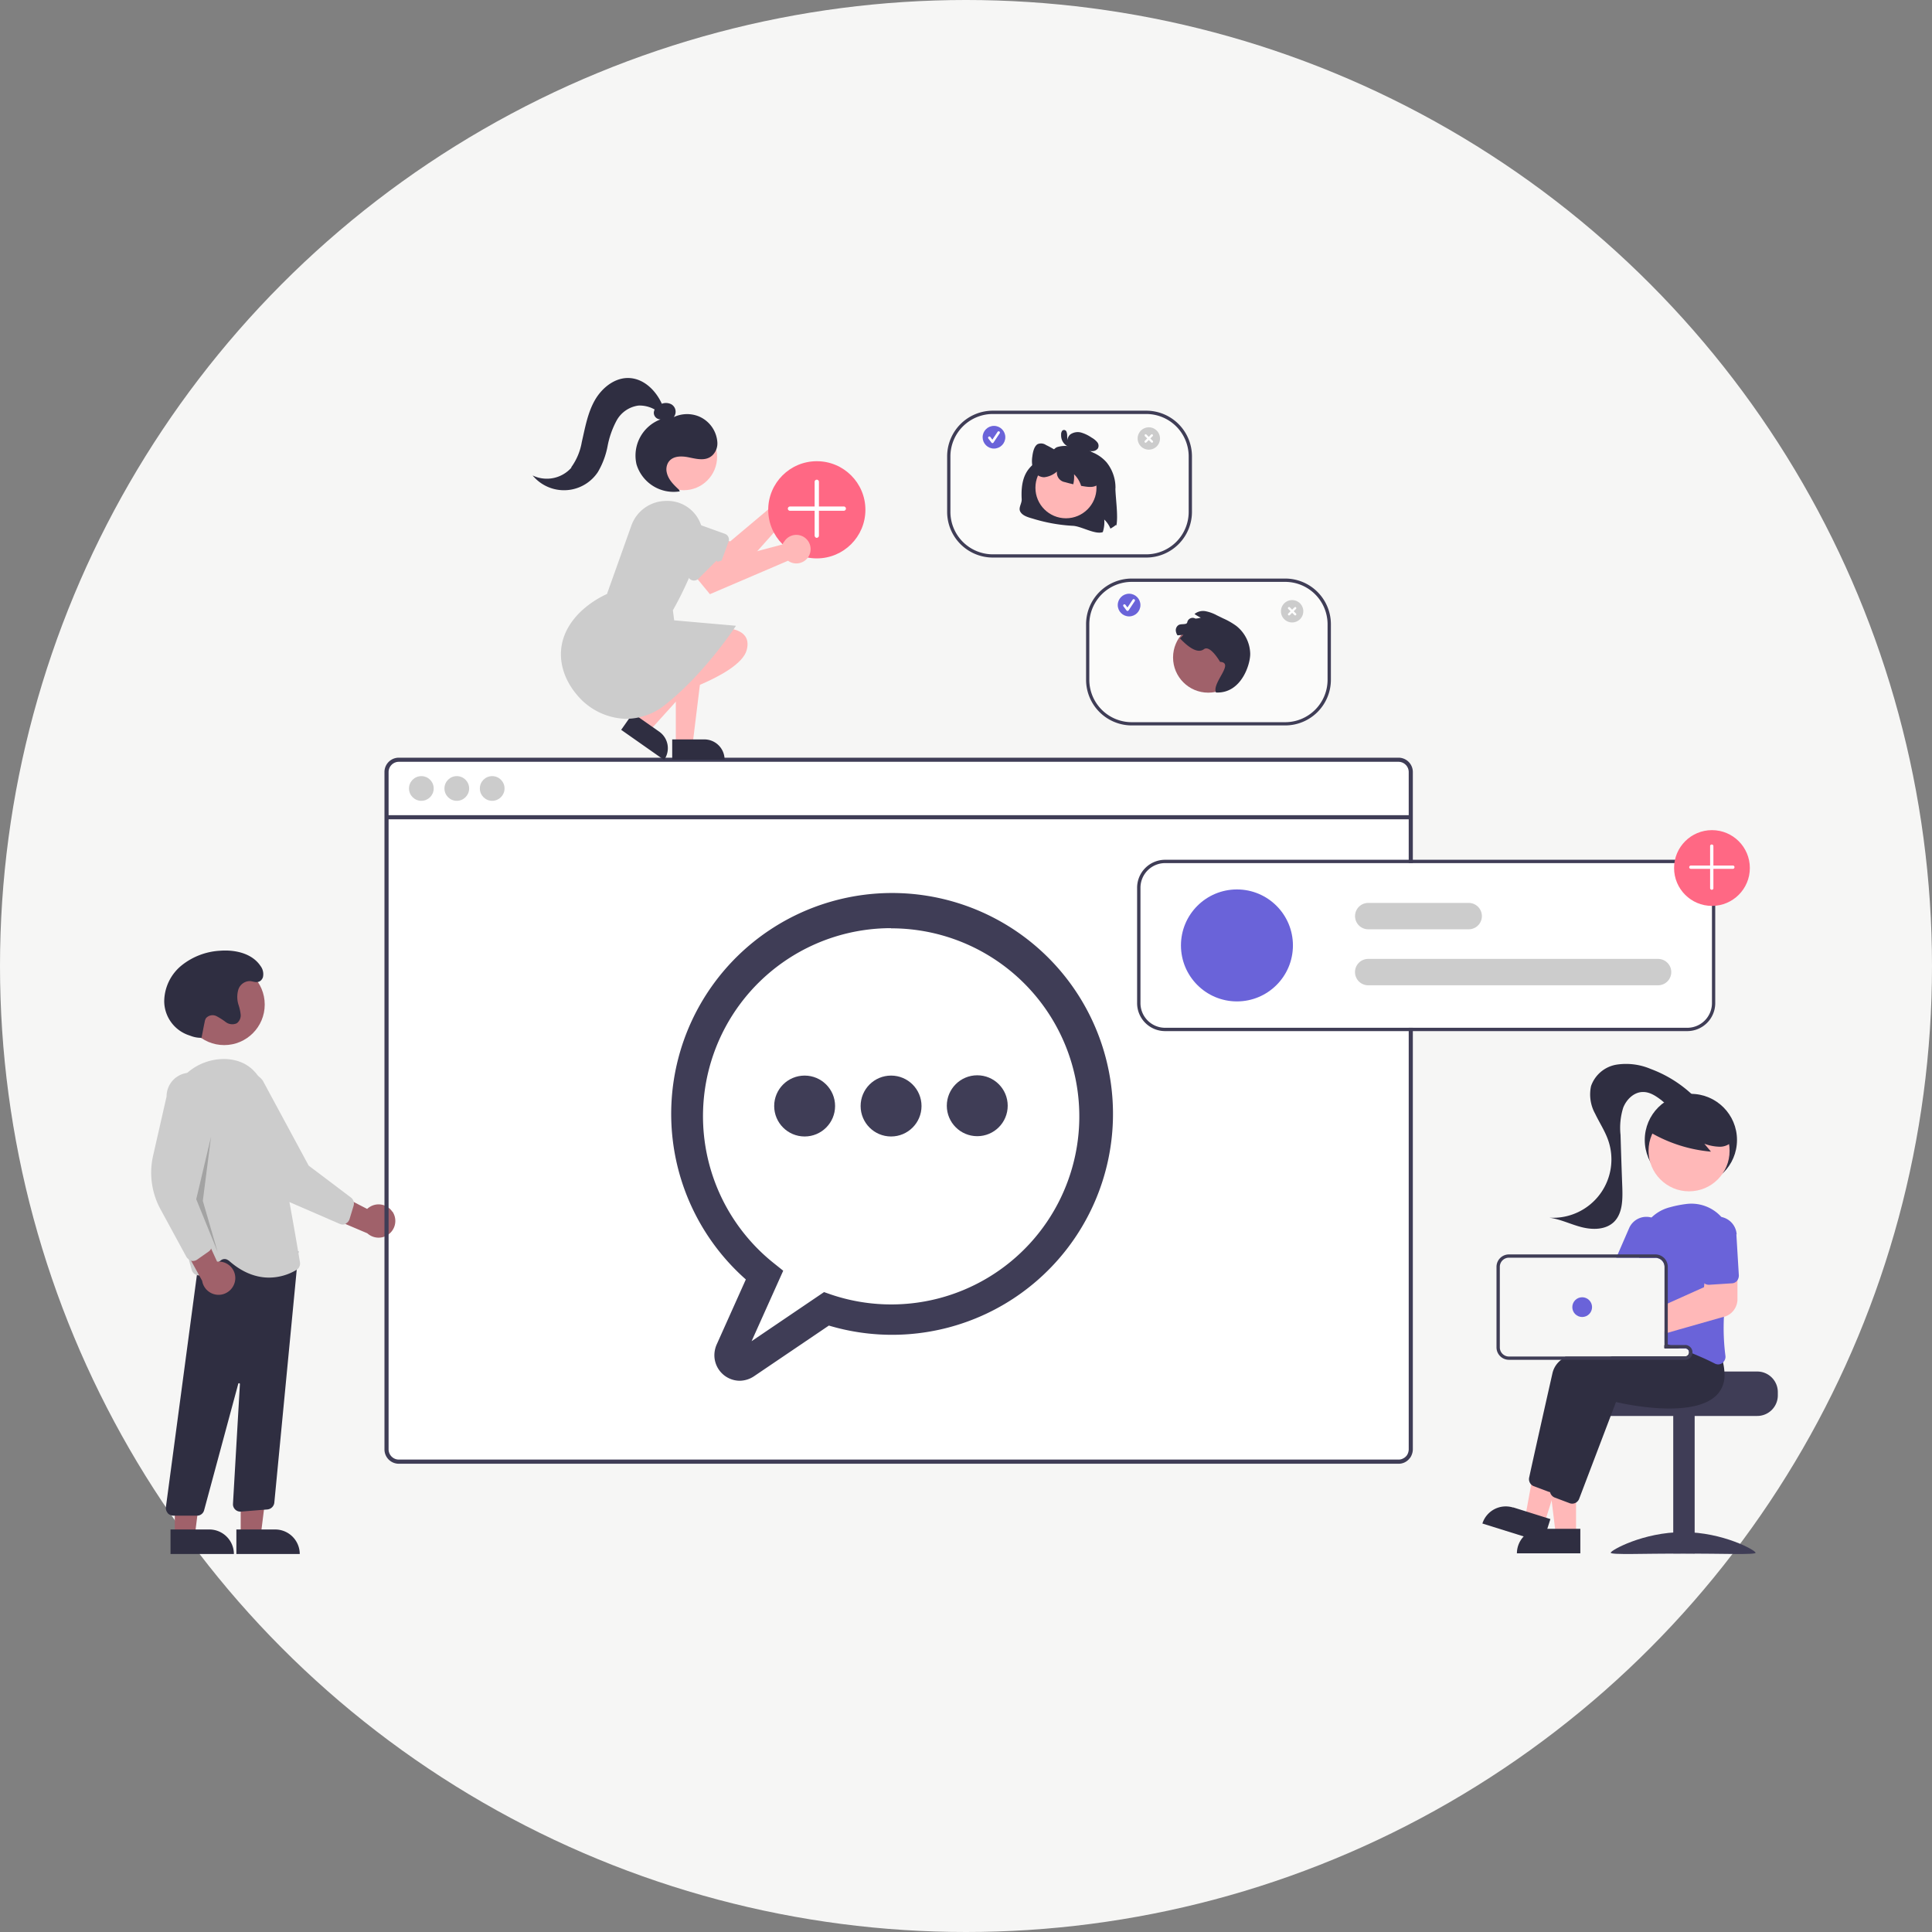 <svg xmlns="http://www.w3.org/2000/svg" width="460" height="460" viewBox="0 0 460 460">
  <rect x="0" y="0" width="460" height="460" fill="#808080" stroke="none"/>
  <g id="グループ_314" data-name="グループ 314" transform="translate(-730 -3925)">
    <circle id="楕円形_105" data-name="楕円形 105" cx="230" cy="230" r="230" transform="translate(730 3925)" fill="#f6f6f5"/>
    <g id="_レイヤー_1-2" transform="translate(766.01 4015.001)">
      <g id="_レイヤー_1-3">
        <rect id="長方形_520" data-name="長方形 520" width="136.07" height="39.21" rx="5.88" transform="translate(235.52 115.5)" fill="#fff"/>
        <path id="パス_2085" data-name="パス 2085" d="M299.44,154.71V255.1a2.678,2.678,0,0,1-.39,1.33,2.407,2.407,0,0,1-.94.82,2.236,2.236,0,0,1-1.1.27H58.94a2.446,2.446,0,0,1-2.43-2.43V93.81a2.446,2.446,0,0,1,2.43-2.43H296.97a2.446,2.446,0,0,1,2.43,2.43v60.9h.04Z" fill="#fff"/>
        <path id="パス_2086" data-name="パス 2086" d="M57.41,198.51a3.936,3.936,0,0,0-5.45-1.1,2.9,2.9,0,0,0-.55.43l-12.47-6.43.78,7.25,11.73,4.98a3.98,3.98,0,0,0,6-5.14h-.04Z" fill="#a0616a"/>
        <path id="パス_2087" data-name="パス 2087" d="M46.35,201.41a1.827,1.827,0,0,1-1.45,0l-11.84-5.14a18.212,18.212,0,0,1-9.22-8.9L17.6,174.23a5.671,5.671,0,0,1,8.94-6.98h0l10.94,20.27,10.08,7.61a1.8,1.8,0,0,1,.63,1.92l-.98,3.22a1.852,1.852,0,0,1-.59.86,1.82,1.82,0,0,1-.35.2l.08.08Z" fill="#ccc"/>
        <circle id="楕円形_292" data-name="楕円形 292" cx="9.65" cy="9.65" r="9.65" transform="translate(7.72 139.53)" fill="#a0616a"/>
        <path id="パス_2088" data-name="パス 2088" d="M21.3,275.53h4.78l2.31-18.51H21.3Z" fill="#a0616a"/>
        <path id="パス_2089" data-name="パス 2089" d="M35.37,280H20.27v-5.84h9.25A5.853,5.853,0,0,1,35.36,280h0Z" fill="#2f2e41"/>
        <path id="パス_2090" data-name="パス 2090" d="M5.61,275.53h4.78l2.32-18.51H5.61Z" fill="#a0616a"/>
        <path id="パス_2091" data-name="パス 2091" d="M19.69,280H4.59v-5.84h9.25A5.853,5.853,0,0,1,19.68,280h0Z" fill="#2f2e41"/>
        <path id="パス_2092" data-name="パス 2092" d="M3.92,270.24a1.852,1.852,0,0,1-.43-1.41l8.43-63.13,20.9,3.57,2.24-1.33L29.3,267.82a1.836,1.836,0,0,1-1.61,1.57l-6.31.51a1.766,1.766,0,0,1-1.92-1.61v-.24l1.65-28.51a.189.189,0,0,0-.2-.2c-.08,0-.2.04-.2.16l-8.12,30.08a1.724,1.724,0,0,1-1.69,1.29H5.25a1.906,1.906,0,0,1-1.33-.59v-.04Z" fill="#2f2e41"/>
        <path id="パス_2093" data-name="パス 2093" d="M18.39,210.12a1.416,1.416,0,0,0-1.76-.08l-4.2,3.25a1.753,1.753,0,0,1-2.47-.31,1.869,1.869,0,0,1-.31-.59c-2.04-7.18-6.71-25.25-5.57-38a13.3,13.3,0,0,1,13.88-12.23c4.78.31,7.96,3.1,9.37,8.2,3.49,12.59,7.33,35.68,8.08,40.19a1.769,1.769,0,0,1-.82,1.8,12.768,12.768,0,0,1-6.55,1.84c-2.78,0-6.16-.98-9.65-4.12v.04Z" fill="#ccc"/>
        <path id="パス_2094" data-name="パス 2094" d="M20,214.63a3.921,3.921,0,0,0-3.61-4.24h-.71L9.84,197.65,6,203.81l6.12,11.14a3.969,3.969,0,0,0,4.55,3.29A4.024,4.024,0,0,0,20,214.63h0Z" fill="#a0616a"/>
        <path id="パス_2095" data-name="パス 2095" d="M9.49,210.08a1.833,1.833,0,0,1-1.14-.86L2.19,197.89A18.2,18.2,0,0,1,.43,185.22l3.22-14.16a5.643,5.643,0,0,1,5.73-5.65,5.643,5.643,0,0,1,5.65,5.73h0l-3.92,22.71,3.25,12.23a1.759,1.759,0,0,1-.71,1.92l-2.74,1.92a1.805,1.805,0,0,1-1.02.31,1.171,1.171,0,0,1-.39-.04v-.12Z" fill="#ccc"/>
        <path id="パス_2096" data-name="パス 2096" d="M14.24,180.63l-3.53,14.9,5.1,12.55-3.53-12.16Z" opacity="0.2" style="isolation: isolate"/>
        <path id="パス_2097" data-name="パス 2097" d="M11.88,157.1a6.865,6.865,0,0,1-2.51-.47c-.35-.12-.71-.24-1.06-.39a8.618,8.618,0,0,1-5.22-7.8,11.151,11.151,0,0,1,4.2-8.63,16.029,16.029,0,0,1,9.14-3.45c3.57-.27,7.57.63,9.57,3.61a3.219,3.219,0,0,1,.59,2.71,1.907,1.907,0,0,1-.47.75c-.9.78-1.76.2-2.67.16a2.912,2.912,0,0,0-2.74,2.12,6.211,6.211,0,0,0,.12,3.69,10.626,10.626,0,0,1,.47,2.24,2.344,2.344,0,0,1-.94,2,2.593,2.593,0,0,1-2.59-.27,16.041,16.041,0,0,0-2.27-1.45,2.087,2.087,0,0,0-2.47.51,2.412,2.412,0,0,0-.31.9c-.43,2-.35,1.88-.78,3.88h0l-.04-.08Z" fill="#2f2e41"/>
        <path id="パス_2098" data-name="パス 2098" d="M296.97,90.4H58.94a3.414,3.414,0,0,0-3.41,3.41V255.1a3.414,3.414,0,0,0,3.41,3.41H296.97a3.267,3.267,0,0,0,2.59-1.22s.04-.08.08-.08a2.875,2.875,0,0,0,.47-.82,3.544,3.544,0,0,0,.27-1.29V154.71h-.98V255.1a2.678,2.678,0,0,1-.39,1.33,2.407,2.407,0,0,1-.94.82,2.236,2.236,0,0,1-1.1.27H58.94a2.446,2.446,0,0,1-2.43-2.43V93.81a2.446,2.446,0,0,1,2.43-2.43H296.97a2.446,2.446,0,0,1,2.43,2.43V115.5h.98V93.81a3.414,3.414,0,0,0-3.41-3.41Z" fill="#3f3d56"/>
        <rect id="長方形_521" data-name="長方形 521" width="243.91" height="0.98" transform="translate(56.04 104.09)" fill="#3f3d56"/>
        <circle id="楕円形_293" data-name="楕円形 293" cx="2.94" cy="2.94" r="2.94" transform="translate(61.37 94.79)" fill="#ccc"/>
        <circle id="楕円形_294" data-name="楕円形 294" cx="2.94" cy="2.94" r="2.94" transform="translate(69.81 94.79)" fill="#ccc"/>
        <circle id="楕円形_295" data-name="楕円形 295" cx="2.94" cy="2.94" r="2.94" transform="translate(78.24 94.79)" fill="#ccc"/>
        <path id="パス_2099" data-name="パス 2099" d="M140.12,238.75a6.084,6.084,0,0,1-6.04-6.12,6.485,6.485,0,0,1,.51-2.43l6.98-15.57a52.595,52.595,0,1,1,19.77,10.98L143.5,237.69a6.236,6.236,0,0,1-3.41,1.06h.04Zm36.03-107.76a44.765,44.765,0,0,0-27.88,79.8l2.2,1.76-7.53,16.78,17.25-11.69,1.69.59a44.775,44.775,0,1,0,14.24-87.2l.04-.04Z" fill="#3f3d56"/>
        <circle id="楕円形_296" data-name="楕円形 296" cx="7.25" cy="7.25" r="7.25" transform="translate(168.9 166.09)" fill="#3f3d56"/>
        <circle id="楕円形_297" data-name="楕円形 297" cx="7.25" cy="7.25" r="7.25" transform="translate(148.32 166.09)" fill="#3f3d56"/>
        <circle id="楕円形_298" data-name="楕円形 298" cx="7.25" cy="7.25" r="7.25" transform="translate(189.42 166.02)" fill="#3f3d56"/>
        <path id="パス_2100" data-name="パス 2100" d="M358.77,144.59H289.75a3.14,3.14,0,1,1,0-6.28h69.02a3.14,3.14,0,1,1,0,6.28Z" fill="#ccc"/>
        <path id="パス_2101" data-name="パス 2101" d="M313.68,131.26H289.76a3.14,3.14,0,1,1,0-6.28h23.92a3.14,3.14,0,1,1,0,6.28Z" fill="#ccc"/>
        <circle id="楕円形_299" data-name="楕円形 299" cx="13.33" cy="13.33" r="13.33" transform="translate(245.17 121.77)" fill="#6a63d9"/>
        <path id="パス_2102" data-name="パス 2102" d="M365.71,114.71H241.4a6.662,6.662,0,0,0-6.67,6.67v27.45a6.662,6.662,0,0,0,6.67,6.67H365.71a6.662,6.662,0,0,0,6.67-6.67V121.38a6.662,6.662,0,0,0-6.67-6.67Zm5.89,34.12a5.877,5.877,0,0,1-5.88,5.88H241.41a5.877,5.877,0,0,1-5.88-5.88V121.38a5.877,5.877,0,0,1,5.88-5.88H365.72a5.877,5.877,0,0,1,5.88,5.88Z" fill="#3f3d56"/>
        <circle id="楕円形_300" data-name="楕円形 300" cx="9.02" cy="9.02" r="9.02" transform="translate(362.58 107.65)" fill="#ff6884"/>
        <path id="パス_2103" data-name="パス 2103" d="M371.28,121.73a.357.357,0,0,1-.12-.27v-10a.367.367,0,0,1,.39-.39.373.373,0,0,1,.39.39h0v10a.367.367,0,0,1-.39.39.329.329,0,0,1-.27-.12Z" fill="#fff"/>
        <path id="パス_2104" data-name="パス 2104" d="M366.3,116.75a.375.375,0,0,1,0-.55.357.357,0,0,1,.27-.12h10a.367.367,0,0,1,.39.39.373.373,0,0,1-.39.39h-10a.329.329,0,0,1-.27-.12h0Z" fill="#fff"/>
        <path id="パス_2105" data-name="パス 2105" d="M382.38,236.55H363.56c0,.55-19.41.98-19.41.98a5.566,5.566,0,0,0-.82.78,4.8,4.8,0,0,0-1.14,3.14v.78a4.9,4.9,0,0,0,4.9,4.9h35.29a4.9,4.9,0,0,0,4.9-4.9v-.78a4.9,4.9,0,0,0-4.9-4.9Z" fill="#3f3d56"/>
        <rect id="長方形_522" data-name="長方形 522" width="5.1" height="32.94" transform="translate(362.38 246.94)" fill="#3f3d56"/>
        <path id="パス_2106" data-name="パス 2106" d="M381.99,279.69c0,.55-7.73.2-17.25.2s-17.25.35-17.25-.2,7.73-4.9,17.25-4.9S381.99,279.14,381.99,279.69Z" fill="#3f3d56"/>
        <circle id="楕円形_301" data-name="楕円形 301" cx="10.98" cy="10.98" r="10.98" transform="translate(355.6 170.44)" fill="#2f2e41"/>
        <path id="パス_2107" data-name="パス 2107" d="M339.24,275.37h-4.82l-2.27-18.55h7.09Z" fill="#ffb8b8"/>
        <path id="パス_2108" data-name="パス 2108" d="M331.01,274h9.25v5.84h-15.1A5.853,5.853,0,0,1,331,274Z" fill="#2f2e41"/>
        <path id="パス_2109" data-name="パス 2109" d="M331.72,272.67l-4.59-1.41,3.37-18.4,6.78,2.12Z" fill="#ffb8b8"/>
        <path id="パス_2110" data-name="パス 2110" d="M324.27,268.9l8.86,2.78h0l-1.76,5.57h0l-14.43-4.51h0a5.84,5.84,0,0,1,7.33-3.8h0v-.04Z" fill="#2f2e41"/>
        <path id="パス_2111" data-name="パス 2111" d="M369.52,233.34a15.917,15.917,0,0,0-.59-2.74l-.9-1.14-2.35-2.94h-.12c-.16,0-.9.04-2,.16h0c-.71.04-1.53.12-2.47.2a5.579,5.579,0,0,0-.78.08v4.08h4.9a.975.975,0,0,1,.98.86v.12a.969.969,0,0,1-.98.98H336.74c-.35.24-.71.51-1.06.78a5.517,5.517,0,0,0-2.04,3.1c-1.65,7.29-4.71,20.94-5.57,24.94a1.815,1.815,0,0,0,.55,1.69,1.45,1.45,0,0,0,.59.35l3.53,1.33c.16.04.31.08.43.12h.16a1.792,1.792,0,0,0,1.65-1.14l2.78-7.33,4.31-11.29,1.69-4.47c1.96.47,18.51,4.12,24.08-1.76a5.814,5.814,0,0,0,1.25-2,7.965,7.965,0,0,0,.43-3.96h0Z" fill="#2f2e41"/>
        <path id="パス_2112" data-name="パス 2112" d="M374.3,234.39c-.08-.35-.2-.71-.31-1.06l-3.22-4.08h-.12c-.2,0-1.18.08-2.67.2-1.69.16-4.04.35-6.71.71h-.24a5.259,5.259,0,0,0-.78.12v.71h4.9a.975.975,0,0,1,.98.86v.12a.969.969,0,0,1-.98.98H347.82c-.75.24-1.49.51-2.2.78-3.65,1.45-6.39,3.33-6.98,5.84-.2.82-.39,1.76-.63,2.71-.82,3.61-1.8,8.04-2.71,12.08h0c-.2.82-.35,1.65-.55,2.43-.75,3.37-1.37,6.24-1.73,7.73v.12h0a2.234,2.234,0,0,0,.12.9h0a1.845,1.845,0,0,0,1.02,1.02l3.53,1.33a1.608,1.608,0,0,0,.63.12,1.774,1.774,0,0,0,.82-.2,1.843,1.843,0,0,0,.82-.9l7.61-20,1.18-3.1c1.96.47,18.51,4.12,24.08-1.76a6.581,6.581,0,0,0,1.76-4.35,13.378,13.378,0,0,0-.35-3.29h.04Z" fill="#2f2e41"/>
        <path id="パス_2113" data-name="パス 2113" d="M373.87,199.81c-.08-.08-.12-.16-.2-.24a9.621,9.621,0,0,0-8.23-2.9,26.926,26.926,0,0,0-3.88.78,9.682,9.682,0,0,0-7.29,9.61v2.43h3.88a1.138,1.138,0,0,1,.51.08,2.144,2.144,0,0,1,1.65,2.08v18.23c.27.08.51.16.78.24a.568.568,0,0,1,.24.08.649.649,0,0,1,.27.08c.78.24,1.57.51,2.31.78h1.29a.975.975,0,0,1,.98.86c.27.12.51.2.78.31.9.39,1.76.75,2.55,1.1,1.06.47,2,.94,2.78,1.33a1.771,1.771,0,0,0,.78.2,1.724,1.724,0,0,0,1.02-.35.312.312,0,0,0,.16-.16,1.788,1.788,0,0,0,.55-1.57,52.554,52.554,0,0,1-.35-9.29c.12-2.63.35-5.29.67-7.88.16-1.41.35-2.78.55-4.08.2-1.25.39-2.47.59-3.61a9.574,9.574,0,0,0-2.39-8.16v.04Z" fill="#6a63d9"/>
        <path id="パス_2114" data-name="パス 2114" d="M357.79,200.12c-.2-.08-.39-.16-.63-.24a4.469,4.469,0,0,0-5.29,2.55l-2.71,6.24-.35.78h9.29a1.138,1.138,0,0,1,.51.08l.31-.71,1.18-2.74a4.523,4.523,0,0,0-2.35-5.92Z" fill="#6a63d9"/>
        <circle id="楕円形_302" data-name="楕円形 302" cx="9.65" cy="9.65" r="9.65" transform="translate(356.5 174.35)" fill="#ffb8b8"/>
        <path id="パス_2115" data-name="パス 2115" d="M356.34,179.26a34.638,34.638,0,0,0,15.02,4.94l-1.57-1.88a11.194,11.194,0,0,0,3.61.71,4.009,4.009,0,0,0,3.22-1.49,3.657,3.657,0,0,0,.24-3.37,6.472,6.472,0,0,0-2.2-2.74,12.9,12.9,0,0,0-12.08-2.16,7.717,7.717,0,0,0-3.61,2.31c-.9,1.14-2.67,2.12-2.2,3.49l-.39.2h-.04Z" fill="#2f2e41"/>
        <path id="パス_2116" data-name="パス 2116" d="M367.79,171.49a29.464,29.464,0,0,0-10.78-6.98,14.991,14.991,0,0,0-8.16-1.02,7.762,7.762,0,0,0-6.04,5.1,9.458,9.458,0,0,0,.98,6.59c.98,2.04,2.24,3.96,3.02,6.08a13.9,13.9,0,0,1-13.96,18.66c2.67.35,5.14,1.61,7.76,2.27s5.69.63,7.65-1.25c2.04-2,2.08-5.22,2-8.04q-.24-6.36-.43-12.71a16.02,16.02,0,0,1,.63-6.43c.79-2.04,2.63-3.8,4.78-3.76,1.65,0,3.1,1.02,4.39,2a8.665,8.665,0,0,0,4.35,2.16c1.64.12,3.49-1.06,3.37-2.71h.47l-.04.04Z" fill="#2f2e41"/>
        <path id="パス_2117" data-name="パス 2117" d="M375.67,211.57l-5.49.16-.39,3.84-.08.9-8.63,3.88-.78.35v6.86l.78-.24,2.47-.71h0l10.9-3.1h.12a4.381,4.381,0,0,0,3.1-4.08v-4.55l.04-3.37h-2.08l.04.04Z" fill="#ffb8b8"/>
        <path id="パス_2118" data-name="パス 2118" d="M377.48,203.92a4.518,4.518,0,1,0-9.02.54l.59,9.8a1.638,1.638,0,0,0,.71,1.29,1.922,1.922,0,0,0,1.14.35l4.2-.27,1.25-.08a1.681,1.681,0,0,0,1.22-.59s.08-.08.08-.12a2.045,2.045,0,0,0,.35-1.18l-.59-9.8.08.04Z" fill="#6a63d9"/>
        <path id="パス_2119" data-name="パス 2119" d="M361.6,230.24h-.51a2.59,2.59,0,0,0-.78.08v.71h3.61c-.75-.27-1.53-.55-2.31-.78Zm0,0h-.51a2.59,2.59,0,0,0-.78.08v.71h3.61c-.75-.27-1.53-.55-2.31-.78Zm3.6,0h-4.12V211.61a2.953,2.953,0,0,0-2.94-2.94h-34.9a2.958,2.958,0,0,0-2.94,2.94v19.21a2.958,2.958,0,0,0,2.94,2.94H365.2a1.773,1.773,0,0,0,1.76-1.57v-.2a1.75,1.75,0,0,0-1.76-1.76Zm.99,1.76a.969.969,0,0,1-.98.98H323.25a2.177,2.177,0,0,1-2.16-2.16V211.61a2.177,2.177,0,0,1,2.16-2.16h34.9a1.138,1.138,0,0,1,.51.08,2.144,2.144,0,0,1,1.65,2.08v19.41h4.9a.975.975,0,0,1,.98.86V232Zm-4.59-1.76h-.51a2.59,2.59,0,0,0-.78.08v.71h3.61c-.75-.27-1.53-.55-2.31-.78Z" fill="#3f3d56"/>
        <circle id="楕円形_303" data-name="楕円形 303" cx="2.35" cy="2.35" r="2.35" transform="translate(338.35 218.87)" fill="#6a63d9"/>
        <path id="パス_2120" data-name="パス 2120" d="M150.15,28.01v.55L137.84,38.91l-3.69-1.33-2.74,5.29,8.04,3.8,13.45-15.1a3.405,3.405,0,1,0-2.74-3.96c0,.16-.04.27-.04.43h0l.04-.04Z" fill="#ffb8b8"/>
        <path id="パス_2121" data-name="パス 2121" d="M133.61,45.34l-11.88-4.27a4.381,4.381,0,0,1,2.98-8.24l11.88,4.27a1.455,1.455,0,0,1,.86,1.88h0l-2,5.49a1.455,1.455,0,0,1-1.88.86h.04Z" fill="#ccc"/>
        <path id="パス_2122" data-name="パス 2122" d="M124.9,87.18h4l1.88-15.33H124.9Z" fill="#ffb8b8"/>
        <path id="パス_2123" data-name="パス 2123" d="M136.55,90.87H124.04V86.05h7.65a4.816,4.816,0,0,1,4.82,4.82Z" fill="#2f2e41"/>
        <path id="パス_2124" data-name="パス 2124" d="M115.1,82.05l3.25,2.27L128.7,72.87l-4.78-3.37Z" fill="#ffb8b8"/>
        <path id="パス_2125" data-name="パス 2125" d="M122.12,90.95l-10.23-7.18h0l2.78-3.96h0l6.27,4.39a4.8,4.8,0,0,1,1.18,6.71h0v.04Z" fill="#2f2e41"/>
        <path id="パス_2126" data-name="パス 2126" d="M133.61,59.54s9.92-1.18,8.16,5.25-21.61,12-21.61,12l13.49-17.25h-.04Z" fill="#ffb8b8"/>
        <circle id="楕円形_304" data-name="楕円形 304" cx="7.96" cy="7.96" r="7.96" transform="translate(118.81 10.8)" fill="#ffb8b8"/>
        <path id="パス_2127" data-name="パス 2127" d="M101.41,75.5c-4.55-5.29-6.12-13.37,1.1-20.12a23.228,23.228,0,0,1,6-3.96l5.8-16.27a8.824,8.824,0,0,1,8.2-5.88,8.435,8.435,0,0,1,8.23,5.29,7.513,7.513,0,0,1,.24,5.22,83.422,83.422,0,0,1-6.78,15.53l.31,2.39,14.71,1.29-.16.24c-.08.12-7.29,11.1-16.47,18.39a14.989,14.989,0,0,1-9.49,3.53,15.672,15.672,0,0,1-11.69-5.65h0Z" fill="#ccc"/>
        <path id="パス_2128" data-name="パス 2128" d="M100,21.26a14.34,14.34,0,0,0,2.51-6c.78-3.37,1.37-6.86,3.06-9.88,1.72-3.06,4.86-5.57,8.31-5.37s6.24,2.94,7.69,6.12a2.784,2.784,0,0,1,2.24.12,2.039,2.039,0,0,1,.59,3.06,7.461,7.461,0,0,1,6-.16,7.233,7.233,0,0,1,4.39,6.16,3.972,3.972,0,0,1-1.06,2.98c-1.53,1.57-3.69,1.02-5.61.63-1.8-.39-4.04-.47-5.06,1.25a3.264,3.264,0,0,0-.31,2.35c.39,1.73,1.69,2.94,2.9,4.08l.2.39a9.222,9.222,0,0,1-10.31-6.43,9.208,9.208,0,0,1,5.73-10.71h0a1.58,1.58,0,0,1-1.61-1.53,1.907,1.907,0,0,1,.2-.82,7.319,7.319,0,0,0-3.84-.94,6.983,6.983,0,0,0-5.22,3.57,21.2,21.2,0,0,0-2.16,6.16,19.152,19.152,0,0,1-2.31,6.12,9.681,9.681,0,0,1-13.45,2.67A9.814,9.814,0,0,1,90.8,23.2a7.8,7.8,0,0,0,9.22-1.84v-.08Z" fill="#2f2e41"/>
        <circle id="楕円形_305" data-name="楕円形 305" cx="11.57" cy="11.57" r="11.57" transform="translate(146.9 19.81)" fill="#ff6884"/>
        <path id="パス_2129" data-name="パス 2129" d="M158.11,37.89a.6.6,0,0,1-.16-.35V24.72a.51.51,0,1,1,1.02,0V37.54a.526.526,0,0,1-.51.51.416.416,0,0,1-.35-.16h0Z" fill="#fff"/>
        <path id="パス_2130" data-name="パス 2130" d="M151.72,31.46a.5.5,0,0,1,0-.71.6.6,0,0,1,.35-.16h12.82a.51.51,0,0,1,0,1.02H152.07a.416.416,0,0,1-.35-.16Z" fill="#fff"/>
        <path id="パス_2131" data-name="パス 2131" d="M150.55,39.11a1.937,1.937,0,0,0-.2.51l-15.53,4.12L132.08,41l-4.71,3.61,5.65,6.86,18.59-7.96a3.4,3.4,0,1,0-.78-4.74c-.08.12-.16.24-.24.35h-.04Z" fill="#ffb8b8"/>
        <path id="パス_2132" data-name="パス 2132" d="M128.19,47.81l-8.94-8.94a4.384,4.384,0,1,1,6.2-6.2h0l8.94,8.94a1.443,1.443,0,0,1,0,2.08h0l-4.12,4.12a1.517,1.517,0,0,1-2.08,0Z" fill="#ccc"/>
      </g>
      <rect id="長方形_523" data-name="長方形 523" width="57.51" height="34.18" rx="10.49" transform="translate(222.97 48.14)" fill="#fff" opacity="0.5" style="isolation: isolate"/>
      <path id="パス_2133" data-name="パス 2133" d="M269.99,82.72H233.46a10.885,10.885,0,0,1-10.88-10.88V58.63a10.885,10.885,0,0,1,10.88-10.88h36.53a10.885,10.885,0,0,1,10.88,10.88V71.84A10.885,10.885,0,0,1,269.99,82.72ZM233.45,48.54a10.11,10.11,0,0,0-10.1,10.1V71.85a10.11,10.11,0,0,0,10.1,10.1h36.53a10.11,10.11,0,0,0,10.1-10.1V58.64a10.11,10.11,0,0,0-10.1-10.1H233.45Z" fill="#3f3d56"/>
      <circle id="楕円形_306" data-name="楕円形 306" cx="8.38" cy="8.38" r="8.38" transform="translate(243.29 58.16)" fill="#a0616a"/>
      <path id="パス_2134" data-name="パス 2134" d="M253.51,74.87c-1.03-2.29,4.54-7.05.97-7.29,0,0-2.35-4.11-3.84-3.01-1.73,1.28-4.24-1.04-5.72-2.59a4.622,4.622,0,0,0,.84-.87,8.447,8.447,0,0,1-1.42.15,2.3,2.3,0,0,1-.36-.87,1.472,1.472,0,0,1,.62-1.57c.54-.3,1.23-.12,1.81-.33a.472.472,0,0,0,.27-.37,1.31,1.31,0,0,1,1.57-.98.9.9,0,0,1,.23.08.428.428,0,0,0,.22.06,5.422,5.422,0,0,0,1.19-.22,10.223,10.223,0,0,1-1.25-.7c-.08-.06-.16-.11-.24-.17a3.214,3.214,0,0,1,2.6-.67,9.4,9.4,0,0,1,2.73.99c.51.25,1.01.49,1.52.74a16.918,16.918,0,0,1,3.09,1.77,8.7,8.7,0,0,1,3.32,6.61c.05,2.55-2.14,9.54-8.14,9.25Z" fill="#2f2e41"/>
      <circle id="楕円形_307" data-name="楕円形 307" cx="2.7" cy="2.7" r="2.7" transform="translate(230.12 51.36)" fill="#6a63d9"/>
      <path id="パス_2135" data-name="パス 2135" d="M232.45,55.46a.3.3,0,0,1-.24-.12l-.74-.98a.3.3,0,1,1,.48-.36h0l.48.64,1.24-1.86a.3.3,0,1,1,.5.34h0l-1.47,2.21a.281.281,0,0,1-.24.13h0Z" fill="#fff"/>
      <path id="パス_2136" data-name="パス 2136" d="M271.64,58.2a2.66,2.66,0,1,1,2.66-2.66h0A2.659,2.659,0,0,1,271.64,58.2Z" fill="#ccc"/>
      <path id="パス_2137" data-name="パス 2137" d="M272.57,56.09l-.56-.56.56-.56a.262.262,0,0,0-.37-.37h0l-.56.56-.56-.56a.262.262,0,0,0-.37.37l.56.56-.56.56a.262.262,0,0,0,.37.37h0l.56-.56.56.56a.262.262,0,0,0,.37-.37Z" fill="#fff"/>
      <rect id="長方形_524" data-name="長方形 524" width="57.51" height="34.18" rx="10.49" transform="translate(189.89 8.18)" fill="#fff" opacity="0.5" style="isolation: isolate"/>
      <path id="パス_2138" data-name="パス 2138" d="M236.91,42.75H200.38A10.885,10.885,0,0,1,189.5,31.87V18.66A10.885,10.885,0,0,1,200.38,7.78h36.53a10.885,10.885,0,0,1,10.88,10.88V31.87A10.885,10.885,0,0,1,236.91,42.75ZM200.38,8.57a10.11,10.11,0,0,0-10.1,10.1V31.88a10.11,10.11,0,0,0,10.1,10.1h36.53a10.11,10.11,0,0,0,10.1-10.1V18.67a10.11,10.11,0,0,0-10.1-10.1H200.38Z" fill="#3f3d56"/>
      <path id="パス_2139" data-name="パス 2139" d="M229.56,26.25c.02,2.19.72,6.76.22,8.91l-.08-.18a9.468,9.468,0,0,1-1.32.88,6.239,6.239,0,0,0-1.47-2.16,7.779,7.779,0,0,1-.35,2.99c-1.87.67-5.16-1.45-7.2-1.5a39.7,39.7,0,0,1-9.61-1.75c-1.11-.31-2.34-.7-2.84-1.63s.4-1.92.34-2.96c-.42-7.42,3.12-8.67,6.48-10.65.74-.44,1.1-1.38,1.94-1.74a6.426,6.426,0,0,1,3.81,0,1.918,1.918,0,0,1-1.27-1.39,1.722,1.722,0,0,1,.68-1.68,3.105,3.105,0,0,1,2.62-.37,8.793,8.793,0,0,1,2.4,1.18,4.707,4.707,0,0,1,1.32,1.07,1.335,1.335,0,0,1,.16,1.5,1.706,1.706,0,0,1-1.34.65,4.685,4.685,0,0,1-1.18-.12,9,9,0,0,1,4.58,2.77,9.6,9.6,0,0,1,2.13,6.19Z" fill="#2f2e41"/>
      <circle id="楕円形_308" data-name="楕円形 308" cx="7.27" cy="7.27" r="7.27" transform="translate(210.52 18.86)" fill="#ffb6b6"/>
      <path id="パス_2140" data-name="パス 2140" d="M225.73,25.03c-.85,1.03-2.13.98-3.26.82-.36-.05-.71-.11-1.07-.17a4.838,4.838,0,0,0-.22-.6,6.239,6.239,0,0,0-1.47-2.16,7.619,7.619,0,0,1-.18,2.38q-.99-.225-1.98-.51a2.287,2.287,0,0,1-1.91-2.52,5.463,5.463,0,0,1-3.05,1.36,2.842,2.842,0,0,1-2.67-2.08,6.967,6.967,0,0,1-.13-2.91c.14-1.15.47-2.42,1.25-2.89a2.072,2.072,0,0,1,1.99.2,23.267,23.267,0,0,1,4.02,2.46v.31a3.425,3.425,0,0,1,2.58-2.87,4.311,4.311,0,0,1,2.29.65,10.738,10.738,0,0,1,2.67,1.68,5.977,5.977,0,0,1,1.81,3.11,4.641,4.641,0,0,1-.67,3.73Z" fill="#2f2e41"/>
      <path id="パス_2141" data-name="パス 2141" d="M218.53,14.94c.07,0-.11-.04-.05-.01a.218.218,0,0,1-.08-.05s-.06-.05-.02-.02a.518.518,0,0,1-.19-.27,2.418,2.418,0,0,1-.11-.8,2.623,2.623,0,0,0-.18-1.04.619.619,0,0,0-.82-.32.864.864,0,0,0-.16.1,1.406,1.406,0,0,0-.28.97,3.076,3.076,0,0,0,.11,1,2.885,2.885,0,0,0,.87,1.37,2.991,2.991,0,0,0,1.73.73.442.442,0,0,0,.44-.46.434.434,0,0,0-.13-.3l-.8-.76a.465.465,0,0,0-.64,0,.453.453,0,0,0,0,.63l.8.76.32-.77a1.8,1.8,0,0,1-.39-.08,1.706,1.706,0,0,1-.39-.17,1.943,1.943,0,0,1-.33-.23c-.07-.06-.13-.12-.19-.18-.02-.02-.04-.05-.06-.07,0,0-.08-.11-.05-.06a2.755,2.755,0,0,1-.24-.41c-.02-.05-.04-.1-.06-.16a2.682,2.682,0,0,1-.07-.27,2.823,2.823,0,0,1-.03-.58,2.283,2.283,0,0,1,.02-.25c.01-.04.02-.09.03-.13,0-.11-.01.06-.07.08l-.23.06a.234.234,0,0,1-.18-.11v.02a1.162,1.162,0,0,1,.04.18,3.107,3.107,0,0,1,.03.43,3.889,3.889,0,0,0,.11.9,1.457,1.457,0,0,0,1.26,1.14.448.448,0,0,0,.45-.45.455.455,0,0,0-.45-.45Z" fill="#2f2e41"/>
      <circle id="楕円形_309" data-name="楕円形 309" cx="2.7" cy="2.7" r="2.7" transform="translate(197.95 11.4)" fill="#6a63d9"/>
      <path id="パス_2142" data-name="パス 2142" d="M200.29,15.5a.3.3,0,0,1-.24-.12l-.74-.98a.3.3,0,1,1,.48-.36h0l.48.64,1.24-1.86a.3.3,0,0,1,.5.34l-1.47,2.21a.281.281,0,0,1-.24.13h0Z" fill="#fff"/>
      <path id="パス_2143" data-name="パス 2143" d="M237.52,17.06a2.66,2.66,0,1,1,2.66-2.66h0A2.659,2.659,0,0,1,237.52,17.06Z" fill="#ccc"/>
      <path id="パス_2144" data-name="パス 2144" d="M238.44,14.95l-.56-.56.56-.56a.262.262,0,0,0-.37-.37h0l-.56.56-.56-.56a.262.262,0,0,0-.37.37l.56.56-.56.56a.262.262,0,1,0,.37.37h0l.56-.56.56.56a.262.262,0,1,0,.37-.37Z" fill="#fff"/>
    </g>
  </g>
</svg>
